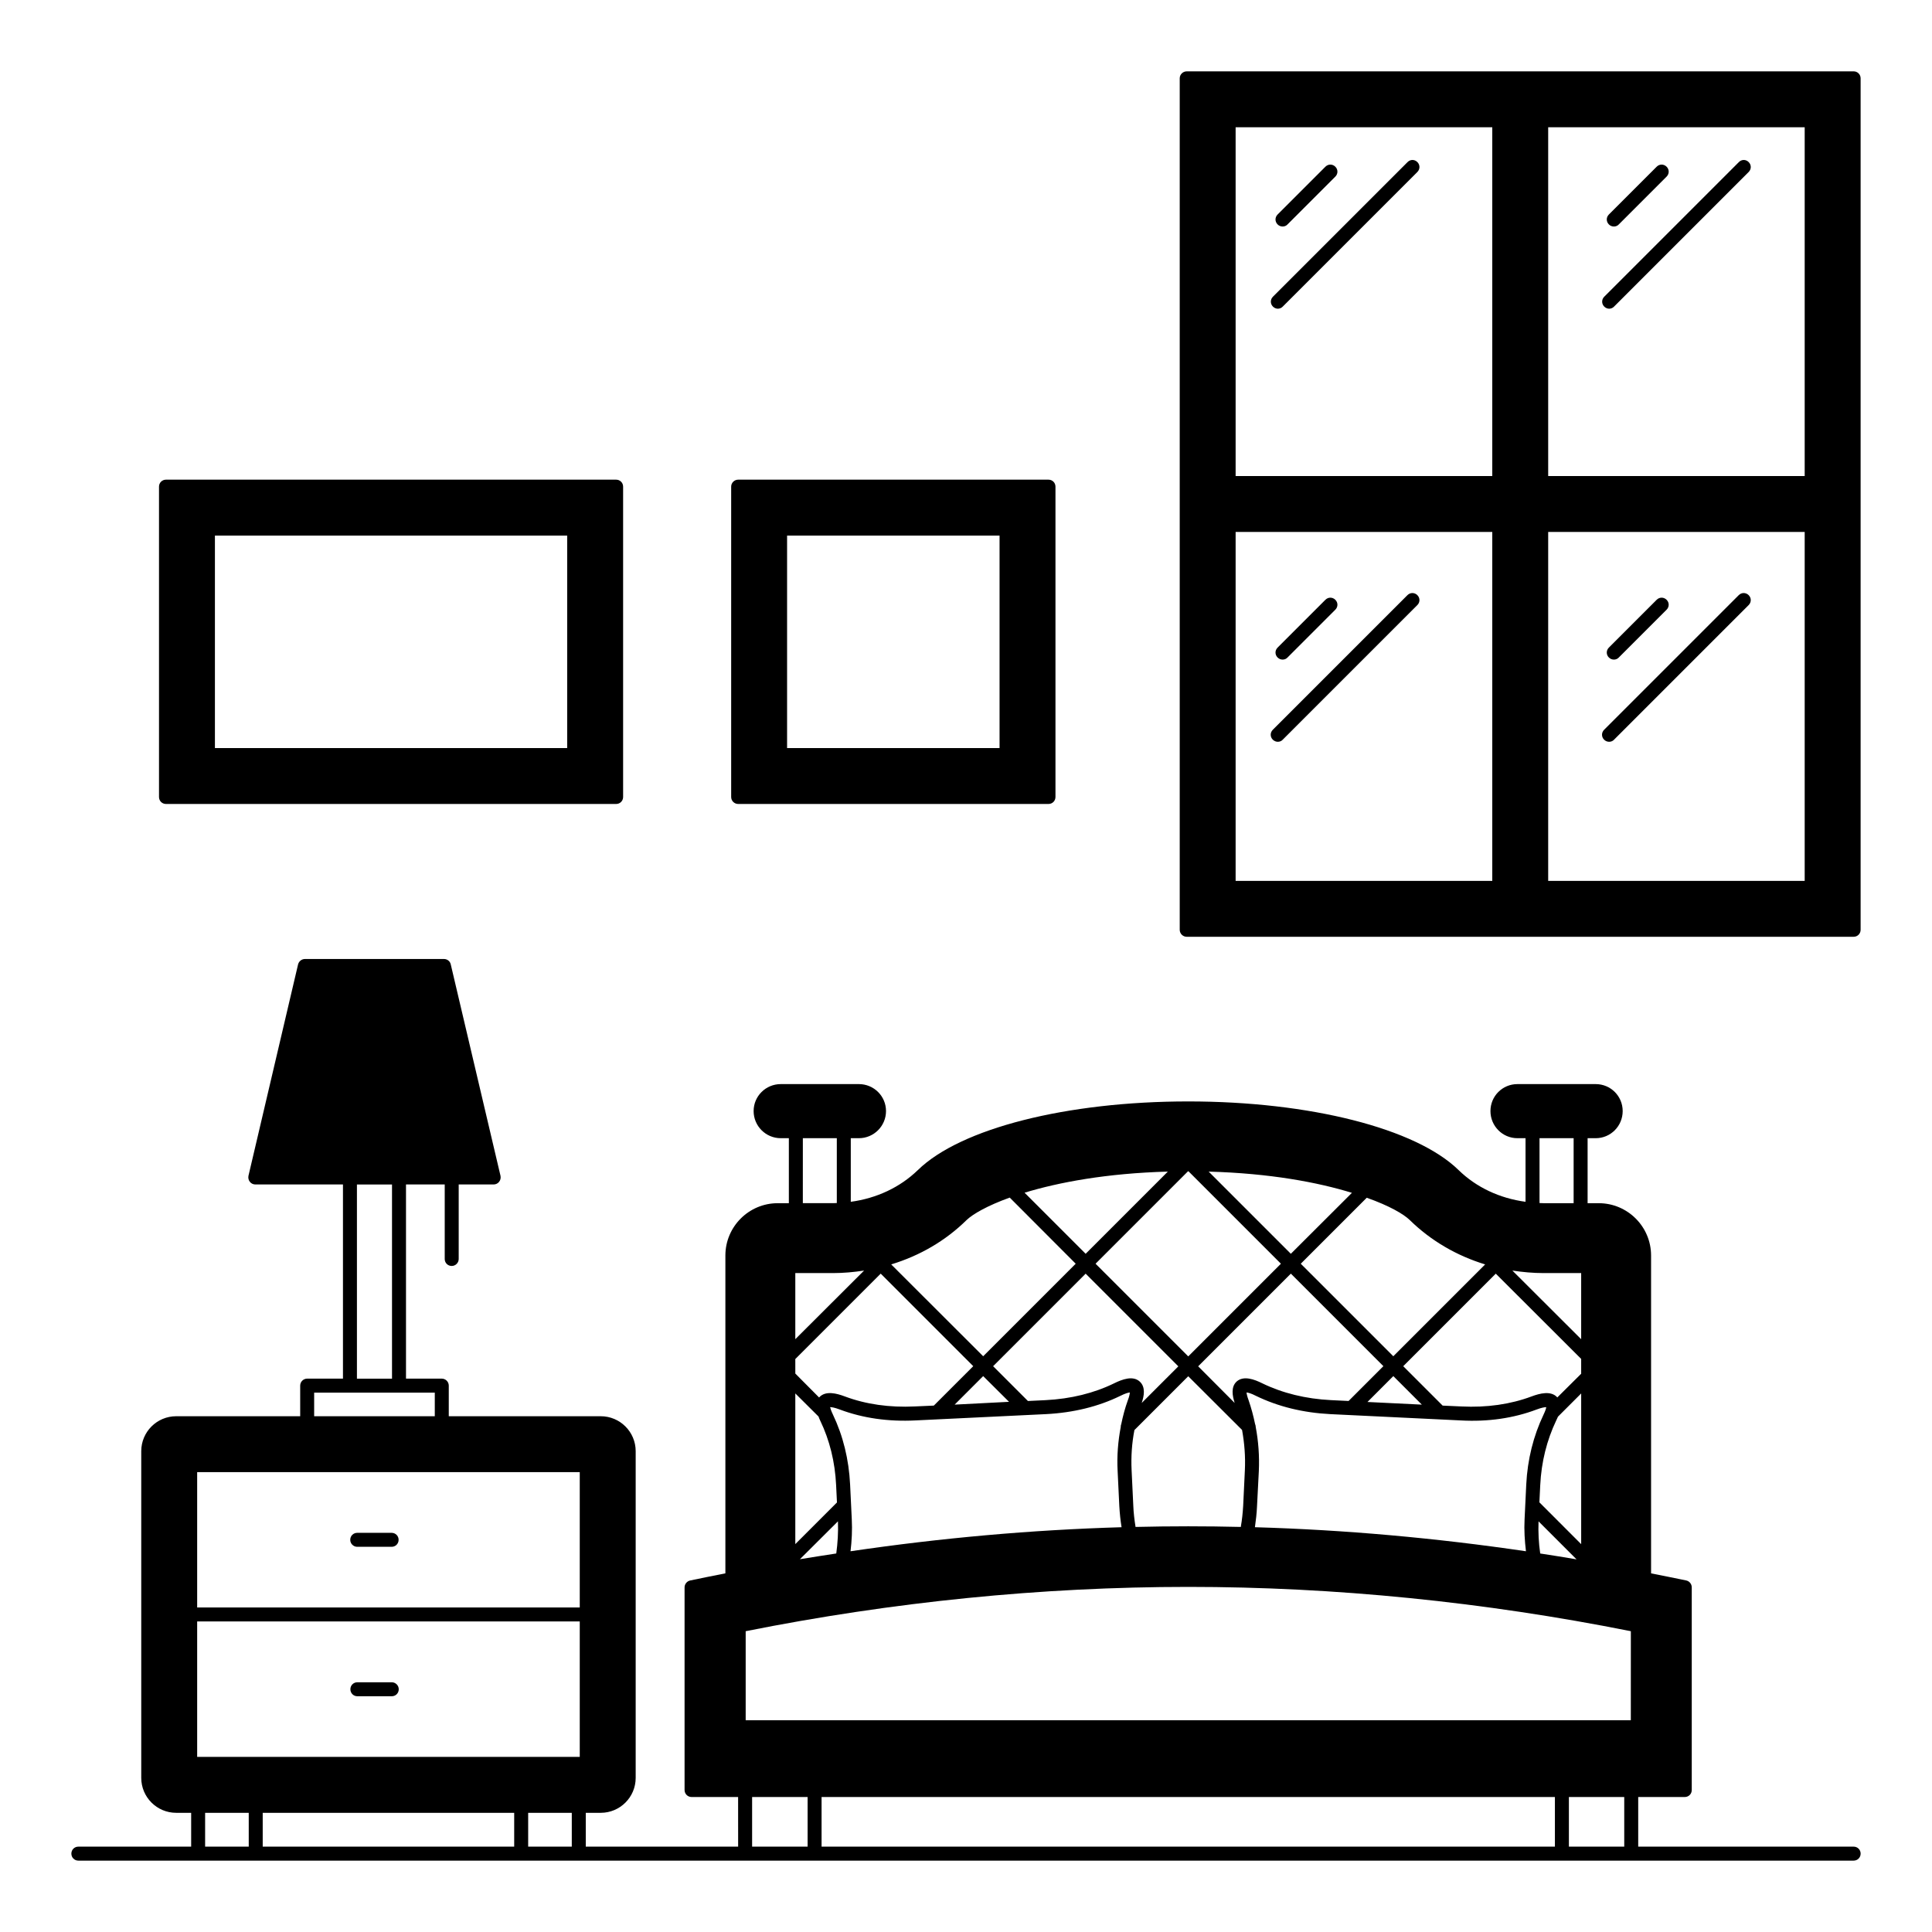 <?xml version="1.0" encoding="UTF-8"?>
<!-- Uploaded to: ICON Repo, www.svgrepo.com, Generator: ICON Repo Mixer Tools -->
<svg fill="#000000" width="800px" height="800px" version="1.1" viewBox="144 144 512 512" xmlns="http://www.w3.org/2000/svg">
 <g>
  <path d="m635.23 633.38h-57.086v-13.152h12.336c1.039 0 1.852-0.816 1.852-1.852v-53.715c0-0.852-0.594-1.629-1.445-1.816-3.113-0.668-6.223-1.258-9.336-1.891v-84.238c0-7.633-6.223-13.855-13.855-13.855h-2.965v-17.227h2.148c3.965 0 7.148-3.223 7.148-7.188 0-3.965-3.188-7.148-7.148-7.148h-20.746c-3.965 0-7.148 3.188-7.148 7.148 0 3.965 3.188 7.188 7.148 7.188h2.148v16.855c-6.852-0.926-13.039-3.816-17.746-8.41-11.297-11.039-39.414-18.188-71.645-18.188s-60.348 7.148-71.645 18.188c-4.742 4.594-10.93 7.484-17.781 8.41v-16.855h2.148c3.965 0 7.188-3.223 7.188-7.188 0-3.965-3.223-7.148-7.188-7.148h-20.707c-3.965 0-7.188 3.188-7.188 7.148 0 3.965 3.223 7.188 7.188 7.188h2.148v17.227h-2.965c-7.633 0-13.855 6.223-13.855 13.855v84.238c-3.113 0.629-6.223 1.223-9.336 1.891-0.852 0.184-1.48 0.965-1.48 1.816v53.715c0 1.039 0.852 1.852 1.852 1.852h12.336l0.008 13.152h-40.379v-8.965h3.965c5.113 0 9.262-4.148 9.262-9.262v-86.574c0-5.113-4.148-9.262-9.262-9.262h-40.27v-8.113c0-1-0.816-1.852-1.852-1.852h-9.484v-51.457h10.262v19.746c0 1.039 0.816 1.852 1.852 1.852 1 0 1.852-0.816 1.852-1.852v-19.746h9.262c0.555 0 1.113-0.258 1.445-0.703 0.371-0.445 0.48-1.039 0.371-1.594l-13.188-56.047c-0.184-0.816-0.926-1.406-1.777-1.406h-36.859c-0.852 0-1.594 0.594-1.816 1.406l-13.152 56.047c-0.109 0.555 0 1.148 0.371 1.594 0.332 0.445 0.891 0.703 1.445 0.703h23.227v51.457h-9.484c-1.039 0-1.852 0.852-1.852 1.852v8.113h-32.859c-5.113 0-9.262 4.148-9.262 9.262v86.574c0 5.113 4.148 9.262 9.262 9.262h3.965v8.965h-29.895c-1.039 0-1.852 0.816-1.852 1.852 0 1.039 0.816 1.852 1.852 1.852h470.47c1.039 0 1.852-0.816 1.852-1.852 0-1.039-0.816-1.852-1.852-1.852zm-337.59-99.246v35.859h-101.39v-35.859zm-101.39 39.566h101.39v35.895h-101.39zm42.34-115.8h9.297v51.457h-9.297zm-11.336 55.16h31.969v6.262h-31.969zm-17.336 120.32h-11.559v-8.965h11.559zm70.348 0h-66.645v-8.965h66.645zm15.262 0h-11.559v-8.965h11.559zm256.46-187.75h9.039v17.227h-7.965c-0.371 0-0.703-0.035-1.074-0.035zm1.074 35.75h9.965v17.523l-18.227-18.188c2.707 0.402 5.449 0.664 8.262 0.664zm9.965 22.746v3.926l-6.336 6.297v-0.035c-1.668-1.852-4.668-1.039-6.777-0.258-5.629 2.113-11.891 3-18.633 2.668l-4.965-0.223-10.445-10.445 24.523-24.523zm-14.633 50.973c-23.93-3.519-47.863-5.668-71.828-6.371 0.258-1.816 0.48-3.668 0.555-5.519l0.48-9.336c0.184-4-0.109-7.891-0.816-11.668 0-0.297-0.074-0.555-0.184-0.852-0.445-2.148-1-4.223-1.703-6.262-0.406-1.074-0.52-1.742-0.555-2.074 0.406 0.035 1.184 0.223 2.481 0.891 5.852 2.852 12.484 4.484 19.746 4.852l34.527 1.668c7.262 0.406 14.039-0.594 20.117-2.891 1.371-0.52 2.188-0.629 2.555-0.629-0.035 0.332-0.223 0.965-0.703 1.965-2.703 5.668-4.262 11.891-4.594 18.523l-0.445 9.262c-0.148 2.848 0.035 5.664 0.367 8.441zm-75.531-6.445c-9.336-0.223-18.633-0.223-27.934 0v-0.035c-0.297-1.852-0.52-3.703-0.594-5.594l-0.445-9.336c-0.184-3.703 0.074-7.262 0.742-10.707l14.262-14.262 14.262 14.227c0.629 3.481 0.926 7.039 0.742 10.742l-0.445 9.336c-0.109 1.891-0.297 3.742-0.629 5.594 0-0.004 0.039-0.004 0.039 0.035zm-32.23-5.445c0.109 1.852 0.297 3.703 0.594 5.519-23.969 0.703-47.938 2.852-71.828 6.371 0.332-2.777 0.48-5.594 0.332-8.445l-0.445-9.262c-0.332-6.633-1.852-12.855-4.555-18.523-0.48-1-0.668-1.629-0.742-1.965 0.406 0 1.184 0.109 2.555 0.629 6.113 2.297 12.891 3.262 20.117 2.891l34.562-1.668c7.223-0.371 13.891-2 19.707-4.852 1.332-0.668 2.113-0.852 2.481-0.891 0 0.332-0.109 1-0.52 2.074-0.742 2.039-1.297 4.148-1.742 6.297-0.109 0.258-0.148 0.52-0.148 0.816-0.703 3.742-1.039 7.633-0.816 11.668zm-43.641-26.969 7.559-7.559 6.852 6.816zm42.309-5.668c-5.371 2.629-11.52 4.148-18.262 4.484l-4.629 0.223-9.223-9.223 24.523-24.523 24.562 24.562-9.707 9.707c0.629-1.852 1.074-4.223-0.52-5.668-1.82-1.676-4.711-0.562-6.746 0.438zm32.414-0.445c-1.555 1.445-1.113 3.777-0.52 5.668l-9.668-9.707 24.562-24.562 24.523 24.523-9.223 9.223-4.629-0.223c-6.742-0.332-12.891-1.852-18.301-4.484-2.004-0.992-4.894-2.106-6.746-0.438zm41.527-1.445 7.559 7.559-14.41-0.703zm38.711 33.453 0.223-4.555c0.297-6.148 1.742-11.891 4.223-17.113 0.109-0.258 0.297-0.594 0.48-1.039l6.148-6.148v39.934zm9.852 15.113c-3.223-0.555-6.445-1.074-9.633-1.555-0.406-2.777-0.555-5.629-0.445-8.52zm-44.23-89.945c5.629 5.519 12.484 9.484 20.004 11.781l-24.34 24.34-24.523-24.523 17.484-17.484c5.969 2.109 9.781 4.332 11.375 5.887zm-15.301-7.188-16.188 16.152-21.781-21.781c16.262 0.445 28.969 2.852 37.969 5.629zm-43.379-5.703h0.074l24.488 24.488-24.562 24.562-24.562-24.562 24.488-24.488h0.074zm-5.406 0.074-21.781 21.781-16.188-16.188c9-2.742 21.707-5.148 37.969-5.594zm-53.309 12.816c1.629-1.555 5.445-3.777 11.41-5.926l17.484 17.523-24.523 24.523-24.375-24.34c7.559-2.297 14.41-6.262 20.004-11.781zm-43.418-21.672h9v17.188c-0.332 0-0.703 0.035-1.039 0.035h-7.965zm-2 35.75h9.965c2.816 0 5.559-0.258 8.262-0.668l-18.227 18.188zm0 22.781 22.633-22.633 24.523 24.523-10.445 10.445-5 0.223c-6.742 0.332-13.004-0.555-18.633-2.668-2.074-0.777-5.074-1.594-6.742 0.258l-0.035 0.035-6.297-6.336zm0 9.113 6.148 6.113c0.148 0.445 0.332 0.816 0.445 1.074 2.519 5.223 3.926 10.965 4.223 17.113l0.223 4.594-11.039 11.039zm11.301 33.895c0.109 2.891-0.074 5.742-0.445 8.52-3.223 0.48-6.41 1-9.633 1.52zm-8.039 86.207h-14.707v-13.152h14.707zm198.04 0h-194.34v-13.152h194.34zm18.375 0h-14.668v-13.152h14.668zm1.742-33.492h-234.57v-23.598c39.008-7.781 78.461-11.742 117.29-11.742 38.824 0 78.277 3.965 117.29 11.742z"/>
  <path d="m238.67 553.92h9.113c1.039 0 1.852-0.816 1.852-1.852 0-1.039-0.816-1.852-1.852-1.852h-9.113c-1.039 0-1.852 0.816-1.852 1.852 0 1.039 0.852 1.852 1.852 1.852z"/>
  <path d="m247.82 589.82h-9.113c-1.039 0-1.852 0.816-1.852 1.852 0 1.039 0.816 1.852 1.852 1.852h9.113c1.039 0 1.852-0.816 1.852-1.852 0-1.035-0.852-1.852-1.852-1.852z"/>
  <path d="m635.23 162.91h-176.74c-1 0-1.852 0.816-1.852 1.852v225.64c0 1.039 0.852 1.852 1.852 1.852h176.74c1.039 0 1.852-0.816 1.852-1.852v-225.64c0-1.039-0.816-1.855-1.852-1.855zm-12.969 214.53h-67.977v-92.465h67.977zm-67.977-199.71h67.977v92.426h-67.977zm-14.816 199.71h-68.016v-92.465h68.016zm-68.016-199.71h68.016v92.426h-68.016z"/>
  <path d="m483.91 318.8c0.48 0 0.965-0.184 1.297-0.555l12.668-12.668c0.742-0.742 0.742-1.891 0-2.629-0.742-0.742-1.891-0.742-2.629 0l-12.668 12.668c-0.742 0.742-0.742 1.891 0 2.629 0.367 0.367 0.848 0.555 1.332 0.555z"/>
  <path d="m482.64 340.58c0.48 0 0.965-0.184 1.297-0.555l35.676-35.676c0.742-0.742 0.742-1.891 0-2.629-0.742-0.742-1.891-0.742-2.629 0l-35.676 35.676c-0.742 0.742-0.742 1.891 0 2.629 0.406 0.371 0.852 0.555 1.332 0.555z"/>
  <path d="m571.7 318.8c0.48 0 0.965-0.184 1.297-0.555l12.668-12.668c0.742-0.742 0.742-1.891 0-2.629-0.742-0.742-1.891-0.742-2.629 0l-12.668 12.668c-0.742 0.742-0.742 1.891 0 2.629 0.367 0.367 0.848 0.555 1.332 0.555z"/>
  <path d="m570.44 340.58c0.48 0 0.965-0.184 1.297-0.555l35.676-35.676c0.742-0.742 0.742-1.891 0-2.629-0.742-0.742-1.891-0.742-2.629 0l-35.676 35.676c-0.742 0.742-0.742 1.891 0 2.629 0.371 0.371 0.852 0.555 1.332 0.555z"/>
  <path d="m483.91 204.03c0.48 0 0.965-0.184 1.297-0.555l12.668-12.668c0.742-0.742 0.742-1.891 0-2.629-0.742-0.742-1.891-0.742-2.629 0l-12.668 12.668c-0.742 0.742-0.742 1.891 0 2.629 0.367 0.371 0.848 0.555 1.332 0.555z"/>
  <path d="m517.02 186.95-35.676 35.676c-0.742 0.742-0.742 1.891 0 2.629 0.371 0.371 0.852 0.555 1.297 0.555 0.445 0 0.965-0.184 1.297-0.555l35.676-35.676c0.742-0.742 0.742-1.891 0-2.629-0.742-0.742-1.852-0.742-2.594 0z"/>
  <path d="m571.7 204.03c0.48 0 0.965-0.184 1.297-0.555l12.668-12.668c0.742-0.742 0.742-1.891 0-2.629-0.742-0.742-1.891-0.742-2.629 0l-12.668 12.668c-0.742 0.742-0.742 1.891 0 2.629 0.367 0.371 0.848 0.555 1.332 0.555z"/>
  <path d="m604.82 186.95-35.676 35.676c-0.742 0.742-0.742 1.891 0 2.629 0.371 0.371 0.852 0.555 1.297 0.555 0.445 0 0.965-0.184 1.297-0.555l35.676-35.676c0.742-0.742 0.742-1.891 0-2.629-0.742-0.742-1.855-0.742-2.594 0z"/>
  <path d="m339.62 357.06h82.238c1.039 0 1.852-0.816 1.852-1.852v-82.238c0-1.039-0.816-1.852-1.852-1.852h-82.238c-1 0-1.852 0.816-1.852 1.852v82.238c-0.004 1.039 0.852 1.852 1.852 1.852zm12.965-71.125h56.309v56.309h-56.309z"/>
  <path d="m187.99 357.06h119.29c1.039 0 1.852-0.816 1.852-1.852v-82.238c0-1.039-0.816-1.852-1.852-1.852h-119.29c-1.039 0-1.852 0.816-1.852 1.852v82.238c0 1.039 0.812 1.852 1.852 1.852zm12.965-71.125h93.352v56.309h-93.352z"/>
 </g>
</svg>